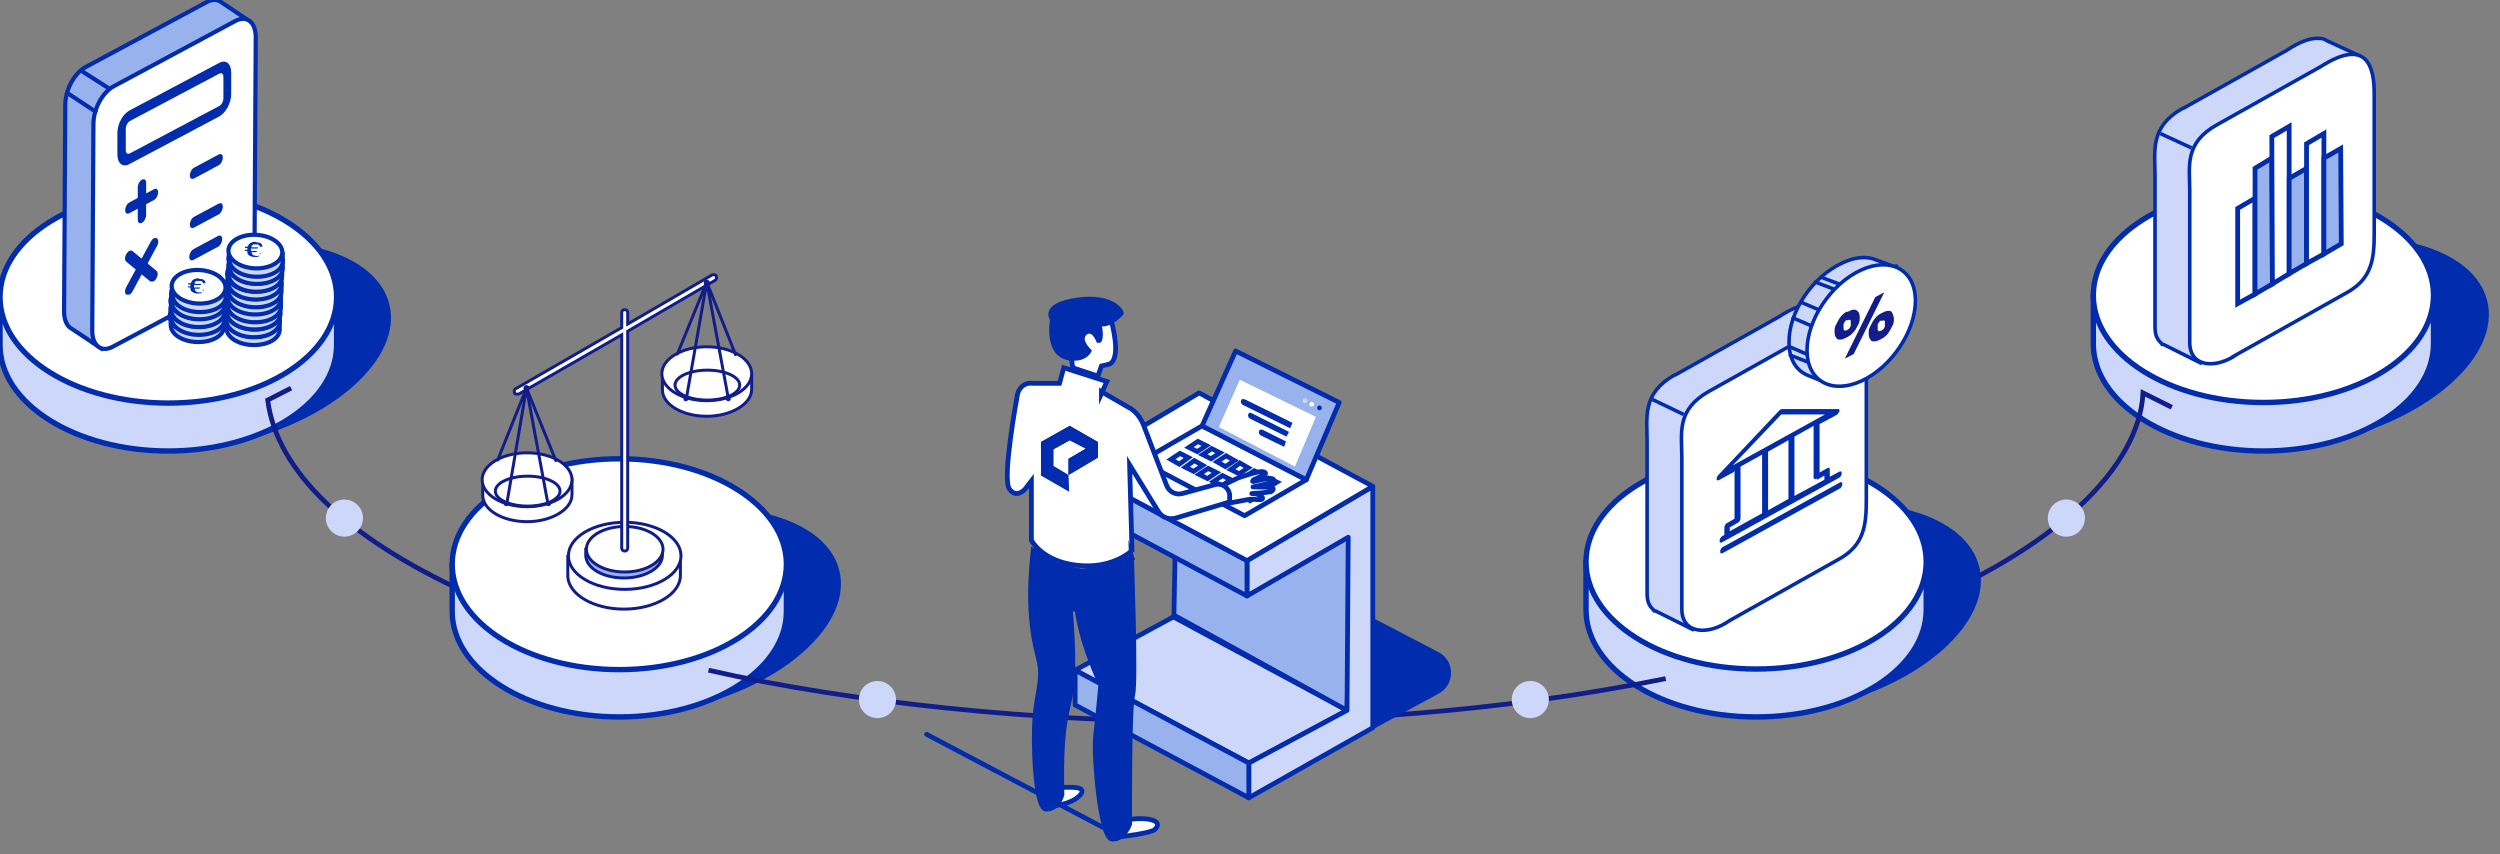 <?xml version="1.0" encoding="UTF-8"?>
<svg id="Calque_1" xmlns="http://www.w3.org/2000/svg" version="1.1" viewBox="0 0 417.4 142.6">
  <rect x="0" y="0" width="417.4" height="142.6" fill="#808080" stroke="none"/>
  <!-- Generator: Adobe Illustrator 29.8.2, SVG Export Plug-In . SVG Version: 2.1.1 Build 3)  -->
  <defs>
    <style>
      .st0, .st1, .st2, .st3, .st4 {
        fill: #97b2ed;
      }

      .st5, .st6, .st7, .st8, .st9, .st10, .st11, .st2, .st12, .st13, .st14, .st15, .st16, .st17, .st18, .st19, .st20, .st21, .st22, .st3, .st4 {
        stroke: #002cad;
      }

      .st5, .st6, .st23, .st18, .st19, .st20, .st21, .st22 {
        fill: #cdd7fa;
      }

      .st5, .st6, .st8, .st2, .st24 {
        stroke-linecap: round;
        stroke-linejoin: round;
      }

      .st5, .st8, .st2, .st12, .st17 {
        stroke-width: .8px;
      }

      .st6 {
        stroke-width: .6px;
      }

      .st25, .st26, .st8, .st9, .st10, .st11, .st12, .st13, .st14, .st15, .st16 {
        fill: #fff;
      }

      .st25, .st7, .st27, .st28, .st1, .st9, .st10, .st11, .st12, .st13, .st14, .st15, .st16, .st17, .st18, .st19, .st20, .st21, .st22, .st3, .st4 {
        stroke-miterlimit: 10;
      }

      .st25, .st27, .st28, .st1, .st24 {
        stroke: #111d8a;
      }

      .st25, .st27, .st1, .st24 {
        stroke-width: .5px;
      }

      .st29, .st17 {
        fill: #002cad;
      }

      .st7, .st27, .st28, .st24 {
        fill: none;
      }

      .st7, .st10, .st18 {
        stroke-width: .6px;
      }

      .st28 {
        stroke-width: .8px;
      }

      .st30 {
        fill: #111d8a;
      }

      .st9 {
        stroke-width: .6px;
      }

      .st11, .st19, .st3 {
        stroke-width: .7px;
      }

      .st13, .st4 {
        stroke-width: .8px;
      }

      .st14, .st21 {
        stroke-width: .9px;
      }

      .st15, .st20 {
        stroke-width: .9px;
      }

      .st16, .st22 {
        stroke-width: .9px;
      }
    </style>
  </defs>
  <g>
    <g>
      <g>
        <ellipse class="st29" cx="35.9" cy="57.8" rx="29.9" ry="16.5" transform="translate(-12.3 9.8) rotate(-13.3)"/>
        <g>
          <path class="st21" d="M51.4,47.7c-4.2-3.9-10.9-6.8-18.6-7.6h-.2c0,0-.1,0-.1,0-1.4-.1-2.9-.2-4.4-.2-10.3,0-19.2,3.5-24.1,8.6l-4,1.2v7.9c0,9.8,12.6,17.7,28.1,17.7s28.1-7.9,28.1-17.7v-7.9l-4.7-1.9Z"/>
          <ellipse class="st14" cx="28.1" cy="49.6" rx="28.1" ry="17.7"/>
        </g>
      </g>
      <g>
        <g>
          <path class="st3" d="M37.9,5.5l3.4-2.2L36.7.2h0c-.6-.3-1.3-.3-2.1.1L14.3,11.2c-1.9,1-3.4,3.8-3.4,6.3l-.2,34.5c0,1.5.5,2.5,1.3,2.9l4.8,3.2.4-5,17.2-9.2c1.9-1,3.4-3.8,3.4-6.3l.2-32Z"/>
          <g>
            <path class="st11" d="M39.1,47.1l-20.3,10.8c-1.9,1-3.4-.2-3.4-2.7l.2-34.5c0-2.5,1.5-5.3,3.4-6.3L39.3,3.5c1.9-1,3.4.2,3.4,2.7l-.2,34.5c0,2.5-1.5,5.3-3.4,6.3Z"/>
            <path class="st29" d="M36.5,19.5l-14.9,7.9c-1.1.6-2-.1-2-1.6v-3.6c0-1.5.9-3.2,2.1-3.8l14.9-7.9c1.1-.6,2,.1,2,1.6v3.6c0,1.5-.9,3.2-2.1,3.8ZM21.7,20.2c-.4.2-.7.8-.7,1.3v3.6c0,.5.3.7.7.5l14.9-7.9c.4-.2.7-.8.7-1.3v-3.6c0-.5-.3-.7-.7-.5l-14.9,7.9Z"/>
            <path class="st29" d="M23.7,37.2c-.4.2-.7,0-.7-.5v-5.4c0-.5.3-1.1.7-1.3s.7,0,.7.5v5.4c0,.5-.3,1.1-.7,1.3Z"/>
            <path class="st29" d="M25.7,33.4l-4.1,2.2c-.4.2-.7,0-.7-.5s.3-1.1.7-1.3l4.1-2.2c.4-.2.7,0,.7.5s-.3,1.1-.7,1.3Z"/>
            <path class="st29" d="M36.5,27.6l-4.1,2.2c-.4.2-.7,0-.7-.5s.3-1.1.7-1.3l4.1-2.2c.4-.2.7,0,.7.5s-.3,1.1-.7,1.3Z"/>
            <path class="st29" d="M36.5,35.8l-4.1,2.2c-.4.2-.7,0-.7-.5s.3-1.1.7-1.3l4.1-2.2c.4-.2.7,0,.7.5s-.3,1.1-.7,1.3Z"/>
            <path class="st29" d="M36.4,41.2l-4.1,2.2c-.4.2-.7,0-.7-.5s.3-1.1.7-1.3l4.1-2.2c.4-.2.7,0,.7.5s-.3,1.1-.7,1.3Z"/>
            <path class="st29" d="M21.6,49.2c-.2,0-.3,0-.5,0-.3-.2-.3-.8,0-1.3l4.1-7.6c.3-.5.7-.7,1-.5s.3.8,0,1.3l-4.1,7.6c-.1.2-.3.4-.5.5h0Z"/>
            <path class="st29" d="M25.6,47c-.2,0-.3,0-.5,0l-4-3.3c-.3-.2-.3-.8,0-1.3s.7-.7,1-.5l4,3.3c.3.2.3.8,0,1.3-.1.2-.3.4-.5.5Z"/>
          </g>
          <line class="st3" x1="11.2" y1="15.5" x2="16.2" y2="18.8"/>
          <line class="st3" x1="13.4" y1="11.7" x2="18.4" y2="14.9"/>
        </g>
        <g>
          <g>
            <g>
              <g>
                <path class="st19" d="M36.6,52.8c-.6-.7-1.7-1.2-2.9-1.4h0s0,0,0,0c-.2,0-.5,0-.7,0-1.6,0-3.1.4-3.9,1.2l-.6.2v1.3c-.1,1.6,1.8,2.9,4.3,3s4.6-1,4.6-2.6v-1.3c0,0-.7-.3-.7-.3Z"/>
                <ellipse class="st11" cx="32.9" cy="52.9" rx="2.8" ry="4.5" transform="translate(-21.6 83.2) rotate(-87.2)"/>
              </g>
              <g>
                <path class="st19" d="M36.7,51.6c-.6-.7-1.7-1.2-2.9-1.4h0s0,0,0,0c-.2,0-.5,0-.7,0-1.6,0-3.1.4-3.9,1.2l-.6.2v1.3c-.1,1.6,1.8,2.9,4.3,3,2.5.1,4.6-1,4.6-2.6v-1.3c0,0-.7-.3-.7-.3Z"/>
                <ellipse class="st11" cx="32.9" cy="51.7" rx="2.8" ry="4.5" transform="translate(-20.3 82.1) rotate(-87.2)"/>
              </g>
              <g>
                <path class="st19" d="M36.7,50.3c-.6-.7-1.7-1.2-2.9-1.4h0s0,0,0,0c-.2,0-.5,0-.7,0-1.6,0-3.1.4-3.9,1.2l-.6.2v1.3c-.1,1.6,1.8,2.9,4.3,3s4.6-1,4.6-2.6v-1.3c0,0-.7-.3-.7-.3Z"/>
                <ellipse class="st11" cx="33" cy="50.4" rx="2.8" ry="4.5" transform="translate(-19 80.9) rotate(-87.2)"/>
              </g>
              <g>
                <path class="st19" d="M36.8,49c-.6-.7-1.7-1.2-2.9-1.4h0s0,0,0,0c-.2,0-.5,0-.7,0-1.6,0-3.1.4-3.9,1.2l-.6.2v1.3c-.1,1.6,1.8,2.9,4.3,3,2.5.1,4.6-1,4.6-2.6v-1.3c0,0-.7-.3-.7-.3Z"/>
                <ellipse class="st11" cx="33.1" cy="49.1" rx="2.8" ry="4.5" transform="translate(-17.6 79.8) rotate(-87.2)"/>
              </g>
              <g>
                <path class="st19" d="M36.9,47.8c-.6-.7-1.7-1.2-2.9-1.4h0s0,0,0,0c-.2,0-.5,0-.7,0-1.6,0-3.1.4-3.9,1.2l-.6.2v1.3c-.1,1.6,1.8,2.9,4.3,3s4.6-1,4.6-2.6v-1.3c0,0-.7-.3-.7-.3Z"/>
                <ellipse class="st11" cx="33.1" cy="47.9" rx="2.8" ry="4.5" transform="translate(-16.3 78.6) rotate(-87.2)"/>
              </g>
            </g>
            <path class="st29" d="M34,48.5c0,.2-.2.3-.3.3-.1,0-.3.1-.5,0-.3,0-.5-.1-.6-.3,0,0-.1-.2-.1-.3h.8c0,0,.1-.2.1-.2h-1c0-.1,0-.2,0-.3s0,0,0-.1h1.1c0,0,.1-.2.1-.2h-1.1c0-.1,0-.2,0-.2,0-.1.2-.2.3-.3.1,0,.3,0,.5,0s.3,0,.4.1c.1,0,.2.2.2.3h.4c0-.3-.1-.4-.2-.5,0,0-.2-.2-.4-.2-.1,0-.3,0-.5-.1s-.5,0-.7.1c-.2,0-.4.2-.5.4,0,0-.1.2-.2.3h-.4s0,.2,0,.2h.4c0,0,0,.1,0,.1,0,0,0,.1,0,.2h-.4s0,.2,0,.2h.4c0,.1,0,.2,0,.3,0,.2.2.4.4.5.2.1.4.2.7.2s.4,0,.5,0c.2,0,.3-.1.4-.2s.2-.2.3-.4h-.4Z"/>
          </g>
          <g>
            <g>
              <g>
                <path class="st19" d="M45.9,53.3c-.6-.7-1.7-1.2-2.9-1.4h0s0,0,0,0c-.2,0-.5,0-.7,0-1.6,0-3.1.4-3.9,1.2l-.6.2v1.3c-.1,1.6,1.8,2.9,4.3,3s4.6-1,4.6-2.6v-1.3c0,0-.7-.3-.7-.3Z"/>
                <ellipse class="st11" cx="42.1" cy="53.4" rx="2.8" ry="4.5" transform="translate(-13.2 92.9) rotate(-87.2)"/>
              </g>
              <g>
                <path class="st19" d="M45.9,52c-.6-.7-1.7-1.2-2.9-1.4h0s0,0,0,0c-.2,0-.5,0-.7,0-1.6,0-3.1.4-3.9,1.2l-.6.2v1.3c-.1,1.6,1.8,2.9,4.3,3s4.6-1,4.6-2.6v-1.3c0,0-.7-.3-.7-.3Z"/>
                <ellipse class="st11" cx="42.2" cy="52.2" rx="2.8" ry="4.5" transform="translate(-11.9 91.8) rotate(-87.2)"/>
              </g>
              <g>
                <path class="st19" d="M46,50.7c-.6-.7-1.7-1.2-2.9-1.4h0s0,0,0,0c-.2,0-.5,0-.7,0-1.6,0-3.1.4-3.9,1.2l-.6.2v1.3c-.1,1.6,1.8,2.9,4.3,3,2.5.1,4.6-1,4.6-2.6v-1.3c0,0-.7-.3-.7-.3Z"/>
                <ellipse class="st11" cx="42.3" cy="50.9" rx="2.8" ry="4.5" transform="translate(-10.6 90.6) rotate(-87.2)"/>
              </g>
              <g>
                <path class="st19" d="M46.1,49.5c-.6-.7-1.7-1.2-2.9-1.4h0s0,0,0,0c-.2,0-.5,0-.7,0-1.6,0-3.1.4-3.9,1.2l-.6.2v1.3c-.1,1.6,1.8,2.9,4.3,3s4.6-1,4.6-2.6v-1.3c0,0-.7-.3-.7-.3Z"/>
                <ellipse class="st11" cx="42.3" cy="49.6" rx="2.8" ry="4.5" transform="translate(-9.3 89.4) rotate(-87.2)"/>
              </g>
              <g>
                <path class="st19" d="M46.1,48.2c-.6-.7-1.7-1.2-2.9-1.4h0s0,0,0,0c-.2,0-.5,0-.7,0-1.6,0-3.1.4-3.9,1.2l-.6.2v1.3c-.1,1.6,1.8,2.9,4.3,3s4.6-1,4.6-2.6v-1.3c0,0-.7-.3-.7-.3Z"/>
                <ellipse class="st11" cx="42.4" cy="48.3" rx="2.8" ry="4.5" transform="translate(-8 88.3) rotate(-87.2)"/>
              </g>
              <g>
                <path class="st19" d="M46.2,47c-.6-.7-1.7-1.2-2.9-1.4h0s0,0,0,0c-.2,0-.5,0-.7,0-1.6,0-3.1.4-3.9,1.2l-.6.2v1.3c-.1,1.6,1.8,2.9,4.3,3s4.6-1,4.6-2.6v-1.3c0,0-.7-.3-.7-.3Z"/>
                <ellipse class="st11" cx="42.4" cy="47.1" rx="2.8" ry="4.5" transform="translate(-6.7 87.2) rotate(-87.2)"/>
              </g>
              <g>
                <path class="st19" d="M46.2,45.7c-.6-.7-1.7-1.2-2.9-1.4h0s0,0,0,0c-.2,0-.5,0-.7,0-1.6,0-3.1.4-3.9,1.2l-.6.2v1.3c-.1,1.6,1.8,2.9,4.3,3,2.5.1,4.6-1,4.6-2.6v-1.3c0,0-.7-.3-.7-.3Z"/>
                <ellipse class="st11" cx="42.5" cy="45.8" rx="2.8" ry="4.5" transform="translate(-5.4 86.1) rotate(-87.2)"/>
              </g>
              <g>
                <path class="st19" d="M46.3,44.4c-.6-.7-1.7-1.2-2.9-1.4h0s0,0,0,0c-.2,0-.5,0-.7,0-1.6,0-3.1.4-3.9,1.2l-.6.2v1.3c-.1,1.6,1.8,2.9,4.3,3s4.6-1,4.6-2.6v-1.3c0,0-.7-.3-.7-.3Z"/>
                <ellipse class="st11" cx="42.6" cy="44.6" rx="2.8" ry="4.5" transform="translate(-4 84.9) rotate(-87.2)"/>
              </g>
              <g>
                <path class="st19" d="M46.4,43.1c-.6-.7-1.7-1.2-2.9-1.4h0s0,0,0,0c-.2,0-.5,0-.7,0-1.6,0-3.1.4-3.9,1.2l-.6.2v1.3c-.1,1.6,1.8,2.9,4.3,3,2.5.1,4.6-1,4.6-2.6v-1.3c0,0-.7-.3-.7-.3Z"/>
                <ellipse class="st11" cx="42.6" cy="43.3" rx="2.8" ry="4.5" transform="translate(-2.7 83.7) rotate(-87.2)"/>
              </g>
              <g>
                <path class="st19" d="M46.4,41.9c-.6-.7-1.7-1.2-2.9-1.4h0s0,0,0,0c-.2,0-.5,0-.7,0-1.6,0-3.1.4-3.9,1.2l-.6.2v1.3c-.1,1.6,1.8,2.9,4.3,3,2.5.1,4.6-1,4.6-2.6v-1.3c0,0-.7-.3-.7-.3Z"/>
                <ellipse class="st11" cx="42.7" cy="42" rx="2.8" ry="4.5" transform="translate(-1.4 82.6) rotate(-87.2)"/>
              </g>
            </g>
            <path class="st29" d="M43.5,42.4c0,.2-.2.3-.3.3-.1,0-.3.1-.5,0-.3,0-.5-.1-.6-.3,0,0-.1-.2-.1-.3h.8c0,0,.1-.2.1-.2h-1c0-.1,0-.2,0-.3s0,0,0-.1h1.1c0,0,.1-.2.1-.2h-1.1c0-.1,0-.2,0-.2,0-.1.2-.2.3-.3.1,0,.3,0,.5,0s.3,0,.4.1c.1,0,.2.2.2.3h.4c0-.3-.1-.4-.2-.5,0,0-.2-.2-.4-.2-.1,0-.3,0-.5-.1s-.5,0-.7.1c-.2,0-.4.2-.5.4,0,0-.1.2-.2.3h-.4s0,.2,0,.2h.4c0,0,0,.1,0,.1,0,0,0,.1,0,.2h-.4s0,.2,0,.2h.4c0,.1,0,.2,0,.3,0,.2.2.4.4.5.2.1.4.2.7.2s.4,0,.5,0c.2,0,.3-.1.4-.2s.2-.2.3-.4h-.4Z"/>
          </g>
        </g>
      </g>
    </g>
    <g>
      <g>
        <g>
          <ellipse class="st29" cx="385.9" cy="57.6" rx="30.2" ry="16.7" transform="translate(-2.9 90) rotate(-13.3)"/>
          <g>
            <path class="st20" d="M401.5,47.4c-4.2-4-11-6.8-18.8-7.7h-.2c0,0-.1,0-.1,0-1.5-.1-3-.2-4.5-.2-10.4,0-19.4,3.5-24.4,8.7l-4,1.2v8c0,9.9,12.7,17.9,28.4,17.9s28.4-8,28.4-17.9v-8l-4.8-2Z"/>
            <ellipse class="st15" cx="377.9" cy="49.3" rx="28.4" ry="17.9"/>
          </g>
        </g>
        <g>
          <path class="st18" d="M364.5,18.1l17.3-9.7c2.1-1.4,3.8-2,5-2s1.2.1,1.7.4l5.2,2.4c.4.2.6.5.6.9v4.3s-3.5,9.2-3.5,9.2v12.7c0,4.1-.4,7.3-4.3,9.7l-13.8,7.8-5.3,6.8-5.4-2.7-.8-.4h-.2c-.3-.4-.6-.6-.8-1-.3-.5-.4-1.2-.4-2v-25.2c0-4.1-.9-8.1,4.6-11.2Z"/>
          <path class="st10" d="M373.6,59.1l18.5-10.4c3.9-2.3,4.3-5.5,4.3-9.7V15.6c0-4.4-1.2-9.4-8.9-4.5l-17.3,9.7c-5.6,3.1-4.6,7-4.6,11.2v25.2c0,4.1,4.3,4.5,8,1.9Z"/>
          <line class="st7" x1="365.9" y1="24.7" x2="360.7" y2="22.3"/>
        </g>
      </g>
      <g>
        <polygon class="st13" points="376.5 49.1 373.6 50.7 373.6 34.8 376.5 33.1 376.5 49.1"/>
        <polygon class="st4" points="379.4 47.4 376.5 49.1 376.5 28.1 379.3 26.4 379.4 47.4"/>
        <polygon class="st13" points="382.2 45.7 379.4 47.4 379.3 22.8 382.2 21.1 382.2 45.7"/>
        <polygon class="st4" points="385.1 44 382.2 45.7 382.2 29.8 385.1 28.1 385.1 44"/>
        <polygon class="st13" points="388 42.4 385.1 44 385.1 24 388 22.3 388 42.4"/>
        <polygon class="st4" points="390.9 40.7 388 42.4 388 26.4 390.8 24.8 390.9 40.7"/>
      </g>
    </g>
    <path class="st28" d="M77.6,98.8c-19.4-8.9-31.4-20-32.9-32l3.9-2"/>
    <path class="st28" d="M318.4,101.7c24.9-10,38.8-23.8,39.4-36.1l4.8,2.4"/>
    <g>
      <g>
        <ellipse class="st29" cx="111.2" cy="102.3" rx="29.7" ry="16.4" transform="translate(-20.5 28.2) rotate(-13.3)"/>
        <g>
          <path class="st22" d="M126.6,92.3c-4.2-3.9-10.8-6.7-18.5-7.6h-.2c0,0-.1,0-.1,0-1.4-.1-2.9-.2-4.4-.2-10.2,0-19.1,3.4-24,8.6l-3.9,1.2v7.8c0,9.7,12.5,17.6,27.9,17.6s27.9-7.9,27.9-17.6v-7.8l-4.7-1.9Z"/>
          <ellipse class="st16" cx="103.4" cy="94.2" rx="27.9" ry="17.6"/>
        </g>
      </g>
      <g>
        <g>
          <g>
            <path class="st25" d="M113.3,92.8c-1.1-2.4-4.7-4.2-9.1-4.2s-8.1,1.8-9.1,4.3h-.3c0,0,0,3.4,0,3.4.2,3,4.3,5.4,9.4,5.4s9.4-2.5,9.4-5.6v-3.3h-.3Z"/>
            <ellipse class="st25" cx="104.3" cy="92.8" rx="9.4" ry="5.6"/>
          </g>
          <g>
            <path class="st1" d="M110.4,91.7c-.7-1.7-3.2-2.9-6.2-2.9s-5.5,1.2-6.2,2.9h-.2c0,0,0,1.1,0,1.1.1,2.1,2.9,3.7,6.4,3.7s6.4-1.7,6.4-3.8v-1h-.2Z"/>
            <ellipse class="st25" cx="104.3" cy="91.7" rx="6.4" ry="3.8"/>
          </g>
        </g>
        <path class="st25" d="M119.6,46.1c-.1-.2-.4-.3-.7-.2l-14.1,8.2v-1.9c0-.3-.2-.5-.5-.5h0c-.3,0-.5.2-.5.5v2.5l-17.7,10.2c-.2.1-.3.4-.2.7,0,.2.3.2.4.2s.2,0,.3,0l17.2-9.9v35.6c0,.3.2.5.5.5h0c.3,0,.5-.2.5-.5v-36.2l14.6-8.5c.2-.1.3-.4.2-.7Z"/>
        <g>
          <g>
            <g>
              <g>
                <path class="st25" d="M95.2,80.1c-.8-1.9-3.7-3.4-7.2-3.4s-6.4,1.4-7.2,3.4h-.2c0,0,0,2.7,0,2.7.1,2.4,3.4,4.3,7.4,4.3s7.5-2,7.5-4.5v-2.6h-.2Z"/>
                <ellipse class="st25" cx="88" cy="80.1" rx="7.5" ry="4.5"/>
              </g>
              <ellipse class="st27" cx="88.1" cy="82" rx="5.4" ry="2.5"/>
              <polyline class="st24" points="84.6 84.2 87.9 64.8 91.5 84.2"/>
              <polyline class="st24" points="83.1 76.8 87.9 64.8 92.8 76.9"/>
            </g>
            <circle class="st30" cx="87.9" cy="64.8" r=".5"/>
          </g>
          <circle class="st30" cx="84.5" cy="84.1" r=".4"/>
          <circle class="st30" cx="91.6" cy="84.1" r=".4"/>
        </g>
        <g>
          <g>
            <g>
              <path class="st25" d="M125.2,62.5c-.8-1.9-3.7-3.4-7.2-3.4s-6.4,1.4-7.2,3.4h-.2c0,0,0,2.7,0,2.7.1,2.4,3.4,4.3,7.4,4.3s7.5-2,7.5-4.5v-2.6h-.2Z"/>
              <ellipse class="st25" cx="118" cy="62.4" rx="7.5" ry="4.5"/>
            </g>
            <ellipse class="st27" cx="118.1" cy="64.3" rx="5.4" ry="2.5"/>
            <polyline class="st24" points="114.6 66.5 118 47.1 121.6 66.5"/>
            <polyline class="st24" points="113.1 59.1 118 47.1 122.8 59.2"/>
          </g>
          <circle class="st30" cx="118" cy="47.2" r=".5"/>
          <circle class="st30" cx="114.5" cy="66.6" r=".4"/>
          <circle class="st30" cx="121.6" cy="66.6" r=".4"/>
        </g>
      </g>
    </g>
    <g>
      <g>
        <g>
          <g>
            <ellipse class="st29" cx="301.1" cy="102" rx="30.2" ry="16.7" transform="translate(-15.4 71.7) rotate(-13.3)"/>
            <g>
              <path class="st20" d="M316.8,91.8c-4.2-4-11-6.8-18.8-7.7h-.2c0,0-.1,0-.1,0-1.5-.1-3-.2-4.5-.2-10.4,0-19.4,3.5-24.4,8.7l-4,1.2v8c0,9.9,12.7,17.9,28.4,17.9s28.4-8,28.4-17.9v-8l-4.8-2Z"/>
              <ellipse class="st15" cx="293.2" cy="93.8" rx="28.4" ry="17.9"/>
            </g>
          </g>
          <g>
            <path class="st18" d="M279.7,62.6l17.3-9.7c2.1-1.4,3.8-2,5-2s1.2.1,1.7.4l5.2,2.4c.4.2.6.5.6.9v4.3s-3.5,9.2-3.5,9.2v12.7c0,4.1-.4,7.3-4.3,9.7l-13.8,7.8-5.3,6.8-5.4-2.7-.8-.4h-.2c-.3-.4-.6-.6-.8-1-.3-.5-.4-1.2-.4-2v-25.2c0-4.1-.9-8.1,4.6-11.2Z"/>
            <path class="st10" d="M288.8,103.6l18.5-10.4c3.9-2.3,4.3-5.5,4.3-9.7v-23.4c0-4.4-1.2-9.4-8.9-4.5l-17.3,9.7c-5.6,3.1-4.6,7-4.6,11.2v25.2c0,4.1,4.3,4.5,8,1.9Z"/>
            <line class="st7" x1="281.1" y1="69.2" x2="275.9" y2="66.7"/>
          </g>
        </g>
        <g>
          <path class="st29" d="M307.1,80.6l-19.4,10.7c-.3.1-.5.5-.5.8s.2.4.5.2l19.4-10.7c.3-.1.5-.5.5-.8s-.2-.4-.5-.2Z"/>
          <path class="st29" d="M289.6,78.5v8.1s-1.2.7-1.2.7c-.3.1-.5.5-.5.8v1.2s-.3.2-.3.2c-.3.1-.5.5-.5.8s.2.4.5.2l19.4-10.7c.3-.1.5-.5.5-.8s-.2-.4-.5-.2l-1.5.8v-1.2c0-.3-.2-.4-.5-.2l-1.2.7v-8.1s2.8-1.5,2.8-1.5c.2-.1.4-.4.5-.6s0-.4-.2-.4h-9.3c-.1,0-.3,0-.5.2l-10.2,10.8c-.2.2-.3.5-.3.7s.3.3.5.1l2.4-1.3ZM288.9,88l1.2-.7c.3-.1.5-.5.5-.8v-8.6s3.6-2,3.6-2v9.7s0,0,0,.1l-5.4,3v-.7ZM295.2,75.4l3.4-1.9v9.7s0,0,0,.1l-3.4,1.9c0,0,0-.1,0-.2v-9.7ZM303.4,80.1l1.2-.7v.7s-5,2.7-5,2.7c0,0,0-.1,0-.2v-9.7s3.2-1.8,3.2-1.8v8.6c0,.3.2.4.5.2ZM297.4,69.2h7.3c0,0-15.4,8.5-15.4,8.5l8.1-8.5Z"/>
        </g>
        <g>
          <path class="st6" d="M316.5,44.6l-3.8-1.4c-1.5-.4-3.2-.2-5.1.7-5,2.3-9,8.2-8.9,13.3,0,2.8,1.2,4.7,3.2,5.5l3.7,1.5,1.8-1.8c.1,0,.3-.1.4-.2,5-2.3,9-8.2,8.9-13.3,0-1-.2-1.8-.4-2.6l.3-1.9Z"/>
          <path class="st9" d="M319.8,50.2c0,5.1-4,11.1-9,13.4-5,2.3-9.1,0-9.1-5.1s4-11.1,9-13.4c5-2.3,9.1,0,9.1,5.1Z"/>
          <line class="st6" x1="298.9" y1="59.3" x2="301.7" y2="60.4"/>
          <line class="st6" x1="298.8" y1="57.9" x2="301.6" y2="59.1"/>
          <line class="st6" x1="299.4" y1="53.1" x2="302.2" y2="54.3"/>
          <line class="st6" x1="303.1" y1="47.1" x2="306" y2="48.2"/>
          <line class="st6" x1="304.1" y1="46.3" x2="307" y2="47.4"/>
          <line class="st6" x1="300.8" y1="50.5" x2="303.6" y2="51.7"/>
        </g>
      </g>
      <path class="st30" d="M308.4,52.1c.4-.2.8-.4,1.1-.4.3,0,.5.1.7.3.2.2.3.5.3,1s0,.8-.3,1.3c-.2.4-.4.8-.7,1.1-.3.4-.7.7-1.1.9s-.8.4-1.1.4c-.3,0-.6,0-.7-.3-.2-.2-.3-.5-.3-1s0-.8.3-1.3c.2-.4.4-.8.7-1.2.3-.4.7-.7,1.1-.9ZM308.4,53.4c-.1,0-.3.2-.4.3,0,.1-.2.3-.2.4,0,.2,0,.3,0,.5s0,.3,0,.4c0,0,.1.1.2.2,0,0,.2,0,.4-.1s.3-.2.4-.3c0-.1.2-.3.2-.4,0-.2,0-.3,0-.5s0-.3,0-.4c0,0-.1-.1-.2-.1,0,0-.2,0-.4.1ZM308,59.9l5.1-10.3,1.5-.8-5.1,10.3-1.5.8ZM314.1,52.3c.4-.2.8-.4,1.1-.4.3,0,.6,0,.7.3s.3.5.3,1,0,.8-.3,1.3c-.2.4-.4.8-.7,1.2-.3.4-.7.7-1.1.9s-.8.4-1.1.4c-.3,0-.6,0-.7-.3-.2-.2-.3-.5-.3-1s0-.8.3-1.3c.2-.4.4-.8.7-1.2.3-.4.7-.7,1.1-.9ZM314.1,53.5c-.1,0-.3.2-.4.3,0,.1-.2.3-.2.4,0,.2,0,.3,0,.5s0,.3,0,.4c0,0,.1.1.2.2.1,0,.2,0,.4-.1s.3-.2.4-.3c0-.1.2-.3.2-.4,0-.2,0-.3,0-.5s0-.3,0-.4c0,0-.1-.1-.2-.1,0,0-.2,0-.4.1Z"/>
    </g>
    <path class="st28" d="M278.1,113.3c-22.7,4.6-48.8,7.2-76.6,7.2s-59.1-3.1-83.2-8.6"/>
    <circle class="st23" cx="57.5" cy="86.5" r="3.1"/>
    <circle class="st23" cx="345" cy="86.5" r="3.1"/>
    <circle class="st23" cx="146.5" cy="116.8" r="3.1"/>
    <circle class="st23" cx="255.5" cy="116.8" r="3.1"/>
  </g>
  <g>
    <g>
      <path class="st29" d="M222.5,125.4l17.7-9.6c2.8-1.5,2.7-5.5,0-6.9l-16.1-8.4-15.1,9.3,13.6,15.6Z"/>
      <g>
        <polygon class="st0" points="225.6 85.9 224.9 118.6 196 102.7 196.3 80.3 225.6 85.9"/>
        <polygon class="st5" points="208.5 127.4 179.5 111.9 195.9 103 224.9 118.6 208.5 127.4"/>
        <polygon class="st2" points="224.9 118.6 196 102.7 196.3 86.3 208.2 93.6 225.7 83.4 224.9 118.6"/>
        <polygon class="st5" points="224.9 118.6 208.5 127.4 208.5 133.2 229.2 121.5 229.2 81.2 208.2 93.6 208.2 99.5 225.1 89.7 224.9 118.6"/>
        <polygon class="st2" points="208.5 133.2 179.5 117.7 179.5 111.9 208.5 127.4 208.5 133.2"/>
        <polygon class="st2" points="208.2 93.6 208.2 99.5 179.2 84 179.2 78.1 208.2 93.6"/>
        <polygon class="st8" points="229.2 81.2 208.2 93.6 179.2 78.1 200.2 65.6 229.2 81.2"/>
      </g>
      <polygon class="st8" points="218.1 80.1 207.8 86.1 190.5 77 200.7 71.1 218.1 80.1"/>
      <polygon class="st2" points="218.1 80.1 223.6 67.2 206.3 58.6 200.7 71.1 218.1 80.1"/>
      <polygon class="st26" points="216.2 77.9 219.7 69.6 207 63.4 203.5 71.3 216.2 77.9"/>
      <g>
        <path class="st29" d="M210.7,71.7l4,2-.3.9-3.9-1.9c-.2-.1-.4-.4-.3-.7h0c0-.2.3-.4.6-.2Z"/>
        <path class="st29" d="M209,69l6.2,3.1-.4.8-6.1-3c-.2-.1-.4-.4-.3-.7h0c0-.2.3-.4.6-.2Z"/>
        <path class="st29" d="M207.9,66.7l7.9,3.9-.4.9-7.9-3.9c-.2-.1-.4-.4-.3-.7h0c0-.2.3-.4.6-.2Z"/>
      </g>
      <path class="st29" d="M219.9,68.1c0,.2.2.4.4.4s.4-.2.4-.4c0-.2-.2-.4-.4-.4s-.4.2-.4.4Z"/>
      <path class="st26" d="M218.6,67.5c0,.2.2.4.4.4s.4-.2.4-.4c0-.2-.2-.4-.4-.4s-.4.2-.4.4Z"/>
      <path class="st23" d="M217.5,66.9c0,.2.2.4.4.4s.4-.2.4-.4c0-.2-.2-.4-.4-.4s-.4.2-.4.4Z"/>
      <g>
        <g>
          <polygon class="st12" points="210.2 80.8 211.6 81.5 213.2 80.5 211.7 79.8 210.2 80.8"/>
          <polygon class="st12" points="207.9 79.6 209.3 80.3 210.8 79.3 209.4 78.6 207.9 79.6"/>
          <polygon class="st12" points="205.5 78.4 206.9 79.1 208.4 78.1 207 77.3 205.5 78.4"/>
          <polygon class="st12" points="203.2 77.1 204.6 77.9 206.1 76.9 204.7 76.1 203.2 77.1"/>
          <polygon class="st12" points="200.8 75.9 202.2 76.6 203.7 75.6 202.3 74.9 200.8 75.9"/>
          <polygon class="st12" points="198.5 74.7 199.9 75.4 201.4 74.4 200 73.7 198.5 74.7"/>
        </g>
        <g>
          <polygon class="st12" points="207.3 82.8 208.7 83.6 210.2 82.6 208.8 81.8 207.3 82.8"/>
          <polygon class="st12" points="204.9 81.6 206.3 82.4 207.8 81.3 206.4 80.6 204.9 81.6"/>
          <polygon class="st12" points="202.6 80.4 204 81.1 205.5 80.1 204.1 79.4 202.6 80.4"/>
          <polygon class="st12" points="200.2 79.2 201.6 79.9 203.1 78.9 201.7 78.2 200.2 79.2"/>
          <polygon class="st12" points="197.9 78 199.3 78.7 200.8 77.7 199.4 76.9 197.9 78"/>
          <polygon class="st12" points="195.5 76.7 196.9 77.5 198.4 76.4 197 75.7 195.5 76.7"/>
        </g>
      </g>
      <g>
        <path class="st8" d="M204.7,84.1s2.7-.5,3.7-.7,2.3.3,2.4-.2c0-.5-1.1-.8-1.8-.8,0,0,2-.1,3.2-.3,0,0,.8-.5.1-.7-.4-.1-3.1-.1-3.1-.1,0,0,3.6-.7,3.5-1.1-.2-.7-2-.1-3,.1-1,.3-.4-.2-.4-.2,0,0,2.1-.9,2-1.1-.3-.4-.8-.5-4.6.8l-2.7,1.3.7,2.9Z"/>
        <path class="st12" d="M187.1,139.7s5.1-.6,5.7-1.2c0,0,1.3-1.1-.5-1.6-1.7-.5-4.2,0-4.2,0l-1,2.8Z"/>
        <path class="st12" d="M177,131.5s3.3-.3,3.6.4c.4.7-1.5,2.3-4.5,2.6l.9-3.1Z"/>
        <path class="st12" d="M185.5,53.4s1.9,6.5-.3,7.4l-1.3.3-.6,1.7-4.2-1.4-.3-2.2-.8-6.9,7.5,1Z"/>
        <path class="st12" d="M183.9,65.7l.9-2-7.2-2.3-.7,2.6h-4.5c-1.4-.2-2.5.9-2.6,2.3,0,0-2.5,13.5-1.3,15.3,1.2,1.8,2.7,0,2.7,0l1-1.3v9.9c0,0,1.8,3.6,7.8,4.2,5.9.6,9-2.5,9-2.5l-.4-14.3,4.8,7.8c.6,1,1.8,1.4,2.9,1.1l9-2.7v-1.3c-.2-1.1-1.3-1.9-2.4-1.6l-5.5,1.5c-1.1.3-2.2-.3-2.6-1.3l-3.9-10.2c-.5-1.2-1.3-2.3-2.5-2.9l-4.5-2.6Z"/>
        <path class="st17" d="M188.9,92.9s.8,21,.2,23.2c-.6,2.2-.5,21.5-.5,21.5,0,0-.9,2.6-2.9,2.5-2,0-3.1-14.1-2.8-16.8s.9-9,.9-9c0,0-3.2-6.5-4-12.7l-1.1.2s.8,8.7.2,13.1c-.6,4.4-1.9,5.4-1.6,17.8,0,0-.6,2.4-2.6,2.4-2,0-2.2-12-1.9-15.4.3-3.5,1.1-5.7.9-8.1-.2-2.5-2.6-6.8-1.2-19.7,0,0,6.8,4.2,9,3.3,2.3-.9,7.5-2,7.5-2Z"/>
        <path class="st29" d="M183.2,57.4s-.8-2.4-1.8-1.5c-1,.9.9,2.6.9,2.6,0,0-.6,2-3.6,1.7-2.9-.3-3.9-3.1-3.4-6.8,0,0-1.9-2.8,4.5-3.7s8,2.3,7.8,2.7-2,2.2-3.6,2.1c0,0,.6,3.2-.8,2.7Z"/>
      </g>
      <line class="st5" x1="187.1" y1="139.7" x2="154.7" y2="122.6"/>
    </g>
    <g>
      <polygon class="st26" points="178.5 82.1 183.2 79.2 177.9 76.2 173.8 79.4 178.5 82.1"/>
      <g>
        <g>
          <polygon class="st26" points="175.5 74.7 175.4 78.1 178.4 79.3 182.3 77 182.3 73.9 179.3 72.1 175.5 74.7"/>
          <polygon class="st29" points="178.5 82.1 173.8 79.4 173.8 73.8 178.6 71.1 183.3 73.8 183.3 76.4 178.4 79.3 178.4 76.6 181.3 74.9 178.6 73.5 175.9 75 175.9 77.8 178.4 79.3 178.5 82.1"/>
        </g>
        <polygon class="st29" points="175.9 75 173.8 73.8 178.6 71.1 183.3 73.8 183.3 76.4 178.4 79.3 178.4 76.6 181.3 74.9 178.6 73.5 175.9 75"/>
      </g>
    </g>
  </g>
</svg>